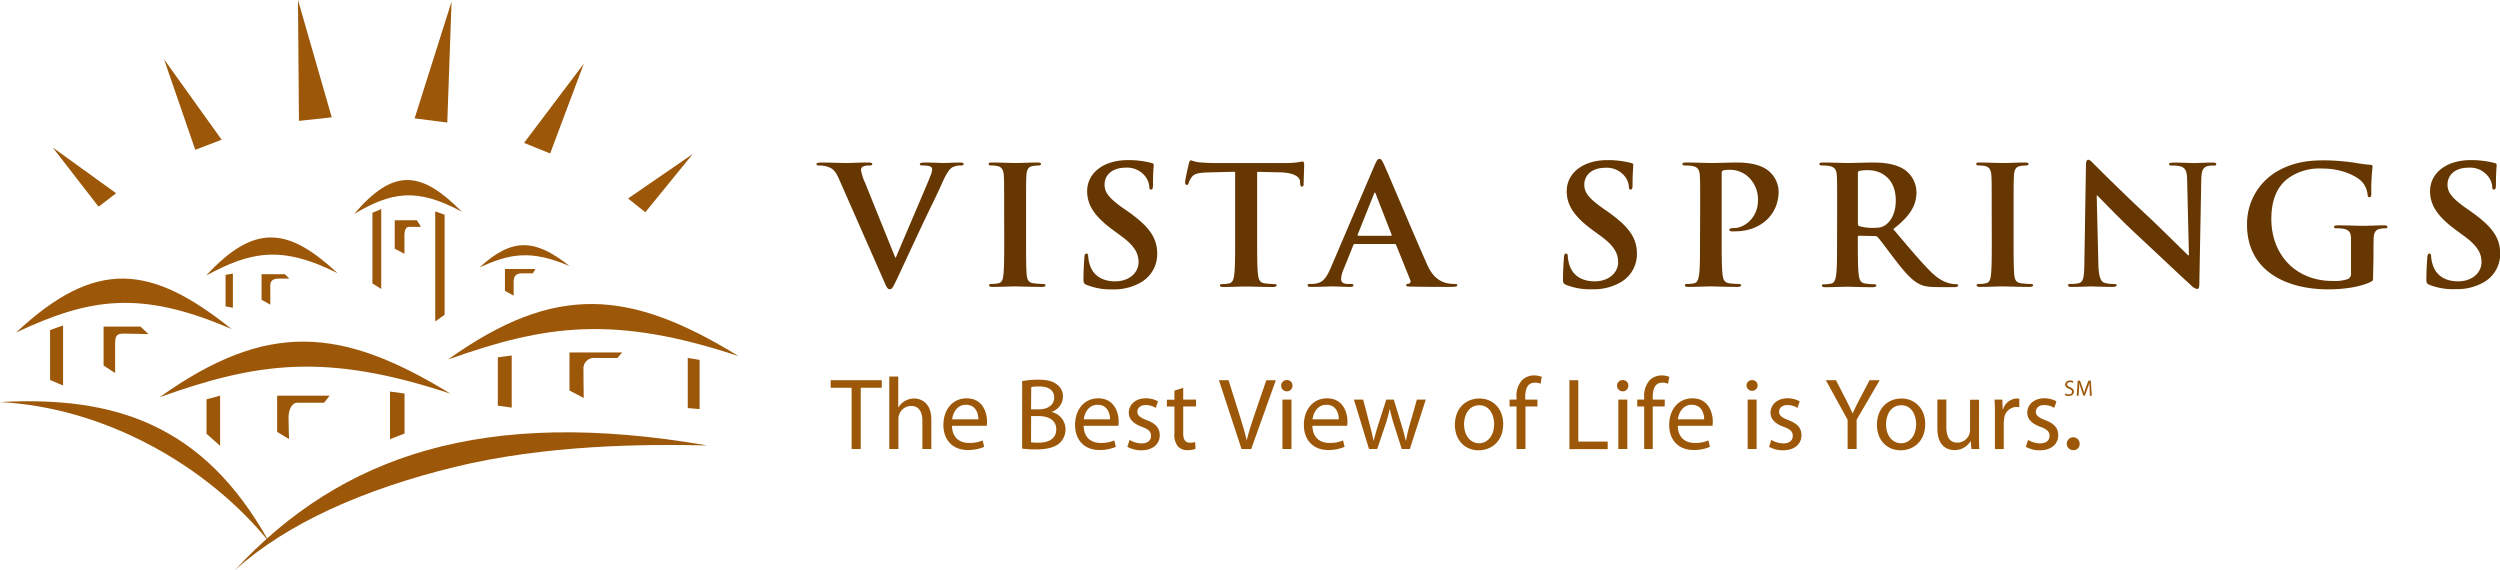 <svg xmlns="http://www.w3.org/2000/svg" viewBox="0 0 663.45 151.21"><defs><style>.cls-1{fill:#663700;}.cls-2{fill:#9c5708;}</style></defs><g id="Layer_2" data-name="Layer 2"><g id="Layer_1-2" data-name="Layer 1"><path class="cls-1" d="M222.61,47.41c-1.07-2.4-1.87-2.88-3.55-3.32a7.9,7.9,0,0,0-1.82-.17c-.42,0-.56-.13-.56-.39s.51-.4,1.21-.4c2.48,0,5.14.13,6.78.13,1.16,0,3.41-.13,5.74-.13.56,0,1.08.09,1.08.4s-.28.39-.7.39a3.62,3.62,0,0,0-1.83.3,1,1,0,0,0-.46.92,12.4,12.4,0,0,0,1.07,3.36l8,19.83h.18c2-4.81,8.09-18.87,9.21-21.75a5.17,5.17,0,0,0,.42-1.62.83.83,0,0,0-.61-.82,6.44,6.44,0,0,0-1.87-.22c-.42,0-.79-.05-.79-.35s.42-.44,1.31-.44c2.33,0,4.29.13,4.9.13.8,0,3-.13,4.4-.13.6,0,1,.09,1,.4s-.28.39-.75.39a4.31,4.31,0,0,0-2.29.52c-.61.39-1.31,1.14-2.57,3.93-1.82,4.11-3.09,6.46-5.61,11.84-3,6.37-5.18,11.13-6.21,13.31-1.22,2.54-1.5,3.24-2.15,3.24s-.89-.62-1.78-2.67Z"/><path class="cls-1" d="M266.48,55.8c0-6.64,0-7.86-.09-9.26s-.56-2.23-1.59-2.45a7.1,7.1,0,0,0-1.68-.17c-.47,0-.75-.09-.75-.44s.37-.35,1.12-.35c1.78,0,4.72.13,6.08.13,1.16,0,3.92-.13,5.7-.13.6,0,1,.09,1,.35s-.28.44-.75.44a8.1,8.1,0,0,0-1.4.13c-1.26.21-1.64,1-1.73,2.49s-.09,2.62-.09,9.26v7.68c0,4.24,0,7.69.18,9.56.14,1.18.47,2,1.87,2.14a20.32,20.32,0,0,0,2.38.18c.52,0,.75.13.75.35s-.37.43-.89.43c-3.08,0-6-.13-7.28-.13-1.08,0-4,.13-5.89.13-.61,0-.94-.13-.94-.43s.19-.35.75-.35a7.88,7.88,0,0,0,1.68-.18c.94-.17,1.22-.91,1.36-2.18.23-1.83.23-5.28.23-9.52Z"/><path class="cls-1" d="M288.42,75.62c-.75-.31-.89-.52-.89-1.49,0-2.4.19-5,.23-5.72s.19-1.13.56-1.13.47.39.47.74a8.82,8.82,0,0,0,.42,2.23c1,3.23,3.78,4.41,6.68,4.41,4.21,0,6.26-2.67,6.26-5,0-2.14-.7-4.15-4.58-7l-2.14-1.57c-5.14-3.75-6.92-6.81-6.92-10.35,0-4.8,4.3-8.25,10.79-8.25a24.46,24.46,0,0,1,6.22.74c.42.09.65.22.65.53,0,.56-.19,1.83-.19,5.24,0,1-.13,1.31-.51,1.31s-.47-.26-.47-.79a5.06,5.06,0,0,0-1.21-2.88,6.07,6.07,0,0,0-5.09-2.14c-3.46,0-5.57,1.88-5.57,4.5,0,2,1.08,3.53,5,6.29l1.31.91c5.65,4,7.66,7,7.66,11.14A8.65,8.65,0,0,1,302.67,75a14.26,14.26,0,0,1-7.43,1.8A17.18,17.18,0,0,1,288.42,75.62Z"/><path class="cls-1" d="M327.78,45.58l-7,.17c-2.71.09-3.83.31-4.53,1.27a5,5,0,0,0-.8,1.53c-.09.34-.23.52-.51.52s-.43-.22-.43-.7c0-.7.9-4.67,1-5,.14-.57.28-.83.56-.83a10.75,10.75,0,0,0,2,.52c1.35.13,3.13.22,4.67.22h18.5a23.58,23.58,0,0,0,3.23-.22c.7-.12,1.07-.21,1.26-.21s.37.26.37.91c0,.92-.14,3.93-.14,5.07,0,.43-.14.7-.42.7s-.47-.22-.52-.88l0-.48c-.09-1.13-1.36-2.35-5.51-2.44l-5.89-.13v17.9c0,4,0,7.47.23,9.35.14,1.22.42,2.18,1.83,2.35a20.32,20.32,0,0,0,2.38.18c.51,0,.74.13.74.35s-.37.43-.88.43c-3.09,0-6-.13-7.34-.13-1.07,0-4,.13-5.88.13-.61,0-.94-.13-.94-.43s.19-.35.75-.35a7.88,7.88,0,0,0,1.68-.18c.93-.17,1.21-1.13,1.36-2.4.23-1.83.23-5.28.23-9.3Z"/><path class="cls-1" d="M359.55,64.75c-.24,0-.33.09-.42.34l-2.52,6.25A8,8,0,0,0,355.9,74c0,.79.42,1.36,1.87,1.36h.7c.57,0,.7.09.7.35s-.27.43-.79.43c-1.49,0-3.5-.13-4.95-.13-.51,0-3.09.13-5.51.13-.61,0-.89-.08-.89-.43s.18-.35.56-.35,1.07,0,1.45-.09c2.15-.26,3-1.75,4-3.93l11.72-27.42c.56-1.27.85-1.75,1.31-1.75s.71.39,1.17,1.4c1.12,2.4,8.6,20.22,11.59,26.85,1.77,3.93,4.31,4.54,5.29,4.76a11.06,11.06,0,0,0,2,.18c.38,0,.61,0,.61.35s-.42.43-2.15.43-6.27,0-10-.08c-.84,0-1.4,0-1.4-.35s.19-.35.65-.4a.69.69,0,0,0,.42-1l-3.73-9.26a.47.47,0,0,0-.47-.3Zm9.53-2.18c.23,0,.28-.14.23-.27l-4.2-10.79c-.05-.17-.09-.39-.23-.39s-.24.22-.28.39l-4.3,10.75c-.05.17,0,.31.18.31Z"/><path class="cls-1" d="M415.68,75.62c-.74-.31-.89-.52-.89-1.49,0-2.4.19-5,.24-5.72s.18-1.13.56-1.13.47.39.47.74a8.82,8.82,0,0,0,.42,2.23c1,3.23,3.78,4.41,6.68,4.41,4.2,0,6.26-2.67,6.26-5,0-2.14-.7-4.15-4.58-7l-2.15-1.57c-5.14-3.75-6.91-6.81-6.91-10.35,0-4.8,4.29-8.25,10.79-8.25a24.46,24.46,0,0,1,6.22.74c.41.09.65.22.65.53,0,.56-.19,1.83-.19,5.24,0,1-.14,1.31-.51,1.31s-.47-.26-.47-.79a5,5,0,0,0-1.22-2.88A6.05,6.05,0,0,0,426,44.53c-3.46,0-5.56,1.88-5.56,4.5,0,2,1.08,3.53,5,6.29l1.3.91c5.66,4,7.67,7,7.67,11.14a8.64,8.64,0,0,1-4.4,7.59,14.21,14.21,0,0,1-7.43,1.8A17.18,17.18,0,0,1,415.68,75.62Z"/><path class="cls-1" d="M451.19,55.8c0-6.64,0-7.86-.09-9.26s-.47-2.19-2-2.49a10.08,10.08,0,0,0-1.82-.13c-.52,0-.8-.09-.8-.39s.33-.4,1-.4c2.47,0,5.42.13,6.73.13,1.91,0,4.62-.13,6.77-.13,5.84,0,7.95,1.83,8.69,2.49a7.36,7.36,0,0,1,2.34,5.2c0,6.2-4.86,10.57-11.5,10.57a6.5,6.5,0,0,1-1,0c-.23,0-.56-.09-.56-.39s.33-.48,1.31-.48c2.62,0,6.26-2.75,6.26-7.21a8.09,8.09,0,0,0-2.76-6.55,7.22,7.22,0,0,0-4.67-1.7,7.11,7.11,0,0,0-1.82.17c-.23.09-.37.35-.37.83V63.48c0,4,0,7.47.23,9.35.14,1.22.42,2.18,1.82,2.35a20.66,20.66,0,0,0,2.39.18c.51,0,.74.13.74.35s-.37.43-.88.43c-3.09,0-6-.13-7.24-.13s-4,.13-5.89.13c-.61,0-.94-.13-.94-.43s.19-.35.75-.35a7.88,7.88,0,0,0,1.68-.18c.94-.17,1.17-1.13,1.36-2.4.23-1.83.23-5.28.23-9.3Z"/><path class="cls-1" d="M487.54,55.8c0-6.64,0-7.86-.09-9.26s-.47-2.19-2-2.49a10.08,10.08,0,0,0-1.82-.13c-.52,0-.8-.09-.8-.39s.33-.4,1-.4c2.47,0,5.42.13,6.4.13,1.59,0,5.14-.13,6.59-.13,2.94,0,6.07.26,8.59,1.88a7.43,7.43,0,0,1,3.18,6c0,3.23-1.45,6.2-6.17,9.78,4.16,4.89,7.38,8.78,10.14,11.49,2.62,2.53,4.53,2.84,5.24,3a8.61,8.61,0,0,0,1.3.13c.38,0,.57.13.57.35s-.33.43-.89.43h-4.44c-2.62,0-3.79-.21-5-.83-2-1-3.78-3-6.4-6.41-1.87-2.4-4-5.38-4.63-6a1,1,0,0,0-.84-.3l-4.06-.09c-.24,0-.38.09-.38.34v.62c0,4.06,0,7.51.24,9.34.14,1.27.42,2.23,1.82,2.4a22.3,22.3,0,0,0,2.29.18c.37,0,.56.13.56.35s-.33.43-.94.43c-2.71,0-6.16-.13-6.86-.13-.89,0-3.84.13-5.7.13-.61,0-.94-.13-.94-.43s.19-.35.75-.35a7.88,7.88,0,0,0,1.68-.18c.94-.17,1.17-1.13,1.36-2.4.23-1.83.23-5.28.23-9.3Zm5.51,3.45c0,.48.1.65.42.78a13,13,0,0,0,3.55.44c1.87,0,2.48-.18,3.32-.74,1.4-1,2.76-3,2.76-6.56,0-6.2-4.39-8-7.15-8a11,11,0,0,0-2.48.18c-.32.08-.42.26-.42.61Z"/><path class="cls-1" d="M528.56,55.8c0-6.64,0-7.86-.09-9.26s-.57-2.23-1.59-2.45a7.15,7.15,0,0,0-1.68-.17c-.47,0-.75-.09-.75-.44s.37-.35,1.12-.35c1.78,0,4.72.13,6.07.13,1.17,0,3.93-.13,5.7-.13.61,0,1,.09,1,.35s-.28.44-.74.44a8.1,8.1,0,0,0-1.4.13c-1.26.21-1.64,1-1.73,2.49s-.1,2.62-.1,9.26v7.68c0,4.24,0,7.69.19,9.56.14,1.18.47,2,1.87,2.14a20.32,20.32,0,0,0,2.38.18c.52,0,.75.13.75.35s-.37.43-.89.43c-3.08,0-6-.13-7.29-.13-1.07,0-4,.13-5.88.13-.61,0-.94-.13-.94-.43s.19-.35.75-.35a7.88,7.88,0,0,0,1.68-.18c.93-.17,1.22-.91,1.36-2.18.23-1.83.23-5.28.23-9.52Z"/><path class="cls-1" d="M556.87,70.2c.09,3.41.69,4.55,1.63,4.85a8,8,0,0,0,2.43.31c.51,0,.79.09.79.35s-.42.43-1.07.43c-3,0-4.91-.13-5.8-.13-.42,0-2.61.13-5,.13-.61,0-1,0-1-.43s.28-.35.75-.35a9.15,9.15,0,0,0,2.1-.22c1.21-.35,1.4-1.62,1.45-5.42l.42-25.85c0-.87.14-1.48.61-1.48s.93.57,1.72,1.35c.56.57,7.67,7.69,14.49,14,3.17,3,9.48,9.26,10.28,10h.23l-.47-19.61c0-2.67-.46-3.49-1.58-3.93a8.26,8.26,0,0,0-2.48-.26c-.56,0-.75-.13-.75-.39s.52-.4,1.22-.4c2.42,0,4.67.13,5.65.13.51,0,2.29-.13,4.58-.13.61,0,1.07,0,1.07.4s-.28.39-.84.39a5.49,5.49,0,0,0-1.4.13c-1.31.35-1.68,1.26-1.73,3.71l-.51,27.55c0,1-.19,1.36-.61,1.36a2.88,2.88,0,0,1-1.59-1c-2.94-2.62-8.92-8.34-13.78-12.84-5.1-4.72-10.28-10.18-11.12-11h-.14Z"/><path class="cls-1" d="M629.77,73.22c0,1.18,0,1.27-.61,1.57-3,1.48-7.61,2-11.26,2-11.44,0-21.58-5.07-21.58-17.12a16.11,16.11,0,0,1,8.13-14.28c4.48-2.53,8.64-2.84,12.57-2.84a59.29,59.29,0,0,1,8.27.7,35,35,0,0,0,3.69.48c.56,0,.65.22.65.52a54.62,54.62,0,0,0-.33,7.17c0,.69-.14.91-.51.91s-.42-.22-.47-.57a5.88,5.88,0,0,0-1.59-3.62c-1.4-1.4-5.13-3.41-10.41-3.41a14.17,14.17,0,0,0-9.26,2.71c-2.61,2.05-4.29,5.33-4.29,10.7,0,9.39,6.4,16.42,16.26,16.42a11.06,11.06,0,0,0,4-.48,1.53,1.53,0,0,0,.88-1.62v-4.1c0-2.19,0-3.85,0-5.15-.05-1.49-.47-2.19-2-2.5a11.09,11.09,0,0,0-1.82-.13c-.42,0-.7-.08-.7-.34s.32-.44,1-.44c2.42,0,5.37.13,6.77.13s3.93-.13,5.47-.13c.61,0,.93.09.93.44s-.28.34-.6.34a8.77,8.77,0,0,0-1.27.13c-1.26.23-1.72,1-1.77,2.5-.05,1.3-.05,3.05-.05,5.23Z"/><path class="cls-1" d="M644.8,75.62c-.75-.31-.89-.52-.89-1.49,0-2.4.19-5,.24-5.72s.18-1.13.56-1.13.46.39.46.74a8.45,8.45,0,0,0,.43,2.23c1,3.23,3.78,4.41,6.68,4.41,4.2,0,6.26-2.67,6.26-5,0-2.14-.7-4.15-4.58-7l-2.15-1.57c-5.14-3.75-6.92-6.81-6.92-10.35,0-4.8,4.3-8.25,10.8-8.25a24.36,24.36,0,0,1,6.21.74c.42.09.66.22.66.53,0,.56-.19,1.83-.19,5.24,0,1-.14,1.31-.52,1.31s-.46-.26-.46-.79a5.1,5.1,0,0,0-1.22-2.88,6.05,6.05,0,0,0-5.09-2.14c-3.46,0-5.56,1.88-5.56,4.5,0,2,1.08,3.53,5,6.29l1.31.91c5.66,4,7.67,7,7.67,11.14a8.64,8.64,0,0,1-4.4,7.59,14.21,14.21,0,0,1-7.43,1.8A17.18,17.18,0,0,1,644.8,75.62Z"/><path class="cls-2" d="M42.38,105.4C71,85,90.71,86.81,119.53,104.47c-33-10.92-51.13-8.36-77.15.93"/><path class="cls-2" d="M118.87,95.43C147.45,75,167.2,76.84,196,94.5c-33-10.92-51.13-8.37-77.15.93"/><path class="cls-2" d="M4.3,88.22c21.18-19.79,35.81-18,57.17-.89C37,76.75,23.58,79.22,4.3,88.22"/><path class="cls-2" d="M54.72,73.12c12.92-14,21.84-12.73,34.86-.63-14.91-7.48-23.09-5.73-34.86.63"/><path class="cls-2" d="M127.23,71c8.88-8.21,15-7.47,23.94-.38-10.24-4.39-15.86-3.35-23.94.38"/><path class="cls-2" d="M94,56.77c10.59-12.46,17.91-11.33,28.59-.56-12.22-6.66-18.94-5.1-28.59.56"/><path class="cls-2" d="M0,106.7c30-1.62,53.91,5.58,71.34,37C54.94,123.52,27.8,108.13,0,106.7"/><path class="cls-2" d="M62.43,151.21c28.21-30.44,66-43.26,125.23-33-16.92-.41-43.12-.12-67,5.72-24.19,5.92-44.44,14.92-58.22,27.28"/><polygon class="cls-2" points="13.29 87.58 13.29 100.84 16.74 102.3 16.74 86.37 13.29 87.58"/><polygon class="cls-2" points="98.83 56.47 98.83 75.21 101.17 76.69 101.17 55.48 98.83 56.47"/><polygon class="cls-2" points="117.99 56.99 117.99 83.53 115.5 85.29 115.5 56.1 117.99 56.99"/><path class="cls-2" d="M27.49,97V86.67h9.79l2.14,2s-5.2-.14-6.58-.14c-2.14,0-2.29.81-2.29,3.08V99Z"/><path class="cls-2" d="M69.41,79.54V72.77h6.16l1.23,1.17h-3c-.79,0-2.07.24-2.07,1.74v5.18Z"/><path class="cls-2" d="M134,77.18v-5.8h8.1l-.7,1.16H138.5c-1.62,0-2.19.79-2.19,2.29v3.64Z"/><path class="cls-2" d="M104.75,66V58.46h5.9l1.06,1.74h-3.24c-.68,0-1.14.79-1.14,2.28v4.87Z"/><polygon class="cls-2" points="54.81 105.97 54.81 115.12 58.41 118.31 58.41 104.99 54.81 105.97"/><polygon class="cls-2" points="103.5 103.91 103.5 116.55 107.36 115.04 107.36 104.44 103.5 103.91"/><polygon class="cls-2" points="182.52 94.99 182.52 108.3 185.66 108.56 185.66 95.51 182.52 94.99"/><polygon class="cls-2" points="135.8 94.34 135.8 108.18 132.11 107.65 132.11 94.83 135.8 94.34"/><polygon class="cls-2" points="61.8 72.61 61.8 81.66 59.86 81.31 59.86 72.93 61.8 72.61"/><path class="cls-2" d="M73.55,114.63V105H87.49L86,106.87H78.89c-1.42,0-2.32,1.82-2.32,3.95s.14,5.69.14,5.69Z"/><path class="cls-2" d="M151.13,103.64V93.53h14L163.84,95h-6a2.79,2.79,0,0,0-3,3.06c0,2.12.07,7.55.07,7.55Z"/><polygon class="cls-2" points="79.33 32.08 88.04 31.14 79.08 0 79.33 32.08"/><polygon class="cls-2" points="51.82 39.75 58.82 37.08 43.53 15.73 51.82 39.75"/><polygon class="cls-2" points="26.16 54.85 30.82 51.28 13.99 39.15 26.16 54.85"/><polygon class="cls-2" points="118.7 32.52 110.03 31.41 119.83 0.45 118.7 32.52"/><polygon class="cls-2" points="146 40.73 139.07 37.92 154.94 16.89 146 40.73"/><polygon class="cls-2" points="171.25 56.33 166.68 52.67 183.84 40.87 171.25 56.33"/><path class="cls-2" d="M548.11,104.4a1.75,1.75,0,0,0,.92.26c.52,0,.83-.27.83-.68s-.21-.58-.75-.78-1.05-.58-1.05-1.14a1.15,1.15,0,0,1,1.29-1.08,1.76,1.76,0,0,1,.87.2l-.14.42a1.43,1.43,0,0,0-.75-.19c-.54,0-.75.32-.75.59s.24.56.79.77,1,.59,1,1.17-.45,1.15-1.39,1.15a2.05,2.05,0,0,1-1-.26Z"/><path class="cls-2" d="M554.55,103.28c0-.56-.06-1.23-.06-1.72h0c-.14.46-.3,1-.5,1.51l-.71,1.93h-.39l-.64-1.89a15,15,0,0,1-.46-1.55h0c0,.5,0,1.16-.08,1.76l-.1,1.71h-.49l.27-4H552l.68,1.92c.16.49.3.93.4,1.34h0c.11-.4.25-.84.42-1.34l.71-1.92h.66l.25,4h-.51Z"/><path class="cls-2" d="M226,102.9h-5.56v-2H234v2h-5.58v16.26H226Z"/><path class="cls-2" d="M236,99.92h2.38v8.19h.06a4.36,4.36,0,0,1,1.7-1.68,4.91,4.91,0,0,1,2.44-.68c1.77,0,4.58,1.08,4.58,5.61v7.8h-2.38v-7.53c0-2.11-.79-3.9-3-3.9a3.41,3.41,0,0,0-3.19,2.38,2.83,2.83,0,0,0-.17,1.14v7.91H236Z"/><path class="cls-2" d="M252.64,113c.06,3.22,2.11,4.55,4.5,4.55a8.76,8.76,0,0,0,3.63-.67l.41,1.7a10.55,10.55,0,0,1-4.37.84c-4,0-6.45-2.68-6.45-6.64s2.34-7.07,6.16-7.07c4.28,0,5.42,3.77,5.42,6.18a8,8,0,0,1-.09,1.11Zm7-1.71c0-1.51-.62-3.87-3.3-3.87-2.42,0-3.47,2.22-3.66,3.87Z"/><path class="cls-2" d="M271.26,101.14a23.46,23.46,0,0,1,4.31-.38c2.36,0,3.88.41,5,1.33a3.84,3.84,0,0,1,1.52,3.23,4.34,4.34,0,0,1-3.09,4v0a4.71,4.71,0,0,1,3.77,4.58,4.93,4.93,0,0,1-1.55,3.66c-1.27,1.16-3.33,1.71-6.31,1.71a27.19,27.19,0,0,1-3.66-.22Zm2.36,7.48h2.14c2.49,0,4-1.3,4-3.06,0-2.14-1.63-3-4-3a10.27,10.27,0,0,0-2.09.16Zm0,8.76a13,13,0,0,0,2,.1c2.44,0,4.69-.89,4.69-3.55,0-2.49-2.15-3.52-4.72-3.52h-1.95Z"/><path class="cls-2" d="M287.58,113c.05,3.22,2.11,4.55,4.5,4.55a8.83,8.83,0,0,0,3.63-.67l.41,1.7a10.59,10.59,0,0,1-4.37.84c-4,0-6.45-2.68-6.45-6.64s2.33-7.07,6.15-7.07c4.28,0,5.42,3.77,5.42,6.18a8.39,8.39,0,0,1-.08,1.11Zm7-1.71c0-1.51-.62-3.87-3.31-3.87-2.41,0-3.47,2.22-3.65,3.87Z"/><path class="cls-2" d="M299.78,116.73a6.23,6.23,0,0,0,3.14.94c1.73,0,2.54-.86,2.54-2s-.67-1.76-2.43-2.41c-2.36-.84-3.47-2.14-3.47-3.71,0-2.12,1.71-3.85,4.52-3.85a6.6,6.6,0,0,1,3.23.81l-.6,1.74a5,5,0,0,0-2.68-.76c-1.41,0-2.2.81-2.2,1.79s.79,1.57,2.5,2.22c2.27.87,3.44,2,3.44,4,0,2.31-1.79,4-4.91,4a7.49,7.49,0,0,1-3.68-.92Z"/><path class="cls-2" d="M314,102.9v3.15h3.41v1.81H314v7.08c0,1.62.46,2.54,1.79,2.54a4.44,4.44,0,0,0,1.38-.16l.11,1.79a5.83,5.83,0,0,1-2.12.35,3.31,3.31,0,0,1-2.57-1,4.83,4.83,0,0,1-.92-3.41v-7.16h-2v-1.81h2v-2.41Z"/><path class="cls-2" d="M329.48,119.16l-6-18.26h2.55l2.84,9c.79,2.46,1.46,4.69,1.95,6.83h.06c.51-2.12,1.27-4.42,2.08-6.81l3.09-9h2.52l-6.53,18.26Z"/><path class="cls-2" d="M343,102.36a1.48,1.48,0,0,1-3,0,1.46,1.46,0,0,1,1.49-1.49A1.42,1.42,0,0,1,343,102.36Zm-2.66,16.8V106.05h2.39v13.11Z"/><path class="cls-2" d="M348.29,113c.06,3.22,2.12,4.55,4.5,4.55a8.76,8.76,0,0,0,3.63-.67l.41,1.7a10.53,10.53,0,0,1-4.36.84c-4,0-6.45-2.68-6.45-6.64s2.33-7.07,6.15-7.07c4.28,0,5.42,3.77,5.42,6.18a10.59,10.59,0,0,1-.08,1.11Zm7-1.71c0-1.51-.63-3.87-3.31-3.87-2.41,0-3.47,2.22-3.66,3.87Z"/><path class="cls-2" d="M361.76,106.05l1.74,6.66c.38,1.47.73,2.82,1,4.18h.08c.3-1.33.74-2.74,1.17-4.18l2.14-6.66h2l2,6.56c.49,1.57.87,3,1.16,4.28h.09a36.71,36.71,0,0,1,1-4.26l1.87-6.58h2.36l-4.23,13.11H372l-2-6.26a41.9,41.9,0,0,1-1.16-4.31h-.05a39.63,39.63,0,0,1-1.2,4.34l-2.11,6.23h-2.17l-4-13.11Z"/><path class="cls-2" d="M398.92,112.5c0,4.85-3.36,7-6.53,7-3.55,0-6.29-2.6-6.29-6.75,0-4.39,2.88-7,6.51-7S398.92,108.49,398.92,112.5Zm-10.4.13c0,2.87,1.65,5,4,5s4-2.14,4-5.09c0-2.22-1.11-5-3.93-5S388.52,110.14,388.52,112.63Z"/><path class="cls-2" d="M402.45,119.16v-11.3h-1.84v-1.81h1.84v-.63a6.24,6.24,0,0,1,1.51-4.58,4.6,4.6,0,0,1,3.2-1.21,5.85,5.85,0,0,1,2,.37l-.33,1.85a3.44,3.44,0,0,0-1.52-.3c-2,0-2.54,1.79-2.54,3.79v.71H408v1.81h-3.17v11.3Z"/><path class="cls-2" d="M416.49,100.9h2.36v16.29h7.8v2H416.49Z"/><path class="cls-2" d="M432.13,102.36a1.48,1.48,0,0,1-3,0,1.46,1.46,0,0,1,1.49-1.49A1.42,1.42,0,0,1,432.13,102.36Zm-2.66,16.8V106.05h2.39v13.11Z"/><path class="cls-2" d="M436.33,119.16v-11.3h-1.84v-1.81h1.84v-.63a6.2,6.2,0,0,1,1.52-4.58A4.56,4.56,0,0,1,441,99.63a5.81,5.81,0,0,1,2,.37l-.33,1.85a3.44,3.44,0,0,0-1.52-.3c-2,0-2.54,1.79-2.54,3.79v.71h3.17v1.81h-3.17v11.3Z"/><path class="cls-2" d="M445.25,113c.05,3.22,2.11,4.55,4.49,4.55a8.76,8.76,0,0,0,3.63-.67l.41,1.7a10.49,10.49,0,0,1-4.36.84c-4,0-6.45-2.68-6.45-6.64s2.33-7.07,6.15-7.07c4.28,0,5.42,3.77,5.42,6.18a8.39,8.39,0,0,1-.08,1.11Zm7-1.71c0-1.51-.62-3.87-3.31-3.87-2.41,0-3.47,2.22-3.66,3.87Z"/><path class="cls-2" d="M466.44,102.36a1.48,1.48,0,0,1-2.95,0,1.45,1.45,0,0,1,1.49-1.49A1.41,1.41,0,0,1,466.44,102.36Zm-2.65,16.8V106.05h2.38v13.11Z"/><path class="cls-2" d="M470.07,116.73a6.31,6.31,0,0,0,3.15.94c1.73,0,2.55-.86,2.55-2s-.68-1.76-2.44-2.41c-2.36-.84-3.47-2.14-3.47-3.71,0-2.12,1.7-3.85,4.52-3.85a6.6,6.6,0,0,1,3.23.81l-.6,1.74a5,5,0,0,0-2.68-.76c-1.41,0-2.2.81-2.2,1.79s.79,1.57,2.5,2.22c2.27.87,3.44,2,3.44,4,0,2.31-1.79,4-4.91,4a7.49,7.49,0,0,1-3.68-.92Z"/><path class="cls-2" d="M490.32,119.16v-7.75l-5.77-10.51h2.68l2.57,5c.71,1.38,1.25,2.49,1.82,3.77h.06c.51-1.2,1.13-2.39,1.84-3.77l2.63-5h2.68l-6.12,10.49v7.77Z"/><path class="cls-2" d="M510.92,112.5c0,4.85-3.36,7-6.53,7-3.55,0-6.29-2.6-6.29-6.75,0-4.39,2.87-7,6.5-7S510.92,108.49,510.92,112.5Zm-10.41.13c0,2.87,1.65,5,4,5s4-2.14,4-5.09c0-2.22-1.11-5-3.93-5S500.51,110.14,500.51,112.63Z"/><path class="cls-2" d="M525.18,115.59c0,1.35,0,2.54.1,3.57h-2.11L523,117H523a4.93,4.93,0,0,1-4.34,2.44c-2,0-4.52-1.14-4.52-5.74v-7.67h2.38v7.26c0,2.49.76,4.17,2.93,4.17a3.36,3.36,0,0,0,3.36-3.38v-8h2.39Z"/><path class="cls-2" d="M529.41,110.14c0-1.55,0-2.87-.11-4.09h2.08l.09,2.57h.1a4,4,0,0,1,3.64-2.87,2.67,2.67,0,0,1,.67.08v2.25a3.83,3.83,0,0,0-.81-.08,3.35,3.35,0,0,0-3.2,3.06,7.32,7.32,0,0,0-.11,1.11v7h-2.35Z"/><path class="cls-2" d="M538.21,116.73a6.31,6.31,0,0,0,3.15.94c1.73,0,2.55-.86,2.55-2s-.68-1.76-2.44-2.41c-2.36-.84-3.47-2.14-3.47-3.71,0-2.12,1.71-3.85,4.52-3.85a6.6,6.6,0,0,1,3.23.81l-.6,1.74a5,5,0,0,0-2.68-.76c-1.41,0-2.19.81-2.19,1.79s.78,1.57,2.49,2.22c2.27.87,3.44,2,3.44,4,0,2.31-1.79,4-4.91,4a7.49,7.49,0,0,1-3.68-.92Z"/><path class="cls-2" d="M550.25,119.46a1.71,1.71,0,1,1,1.65-1.71,1.59,1.59,0,0,1-1.65,1.71Z"/></g></g></svg>